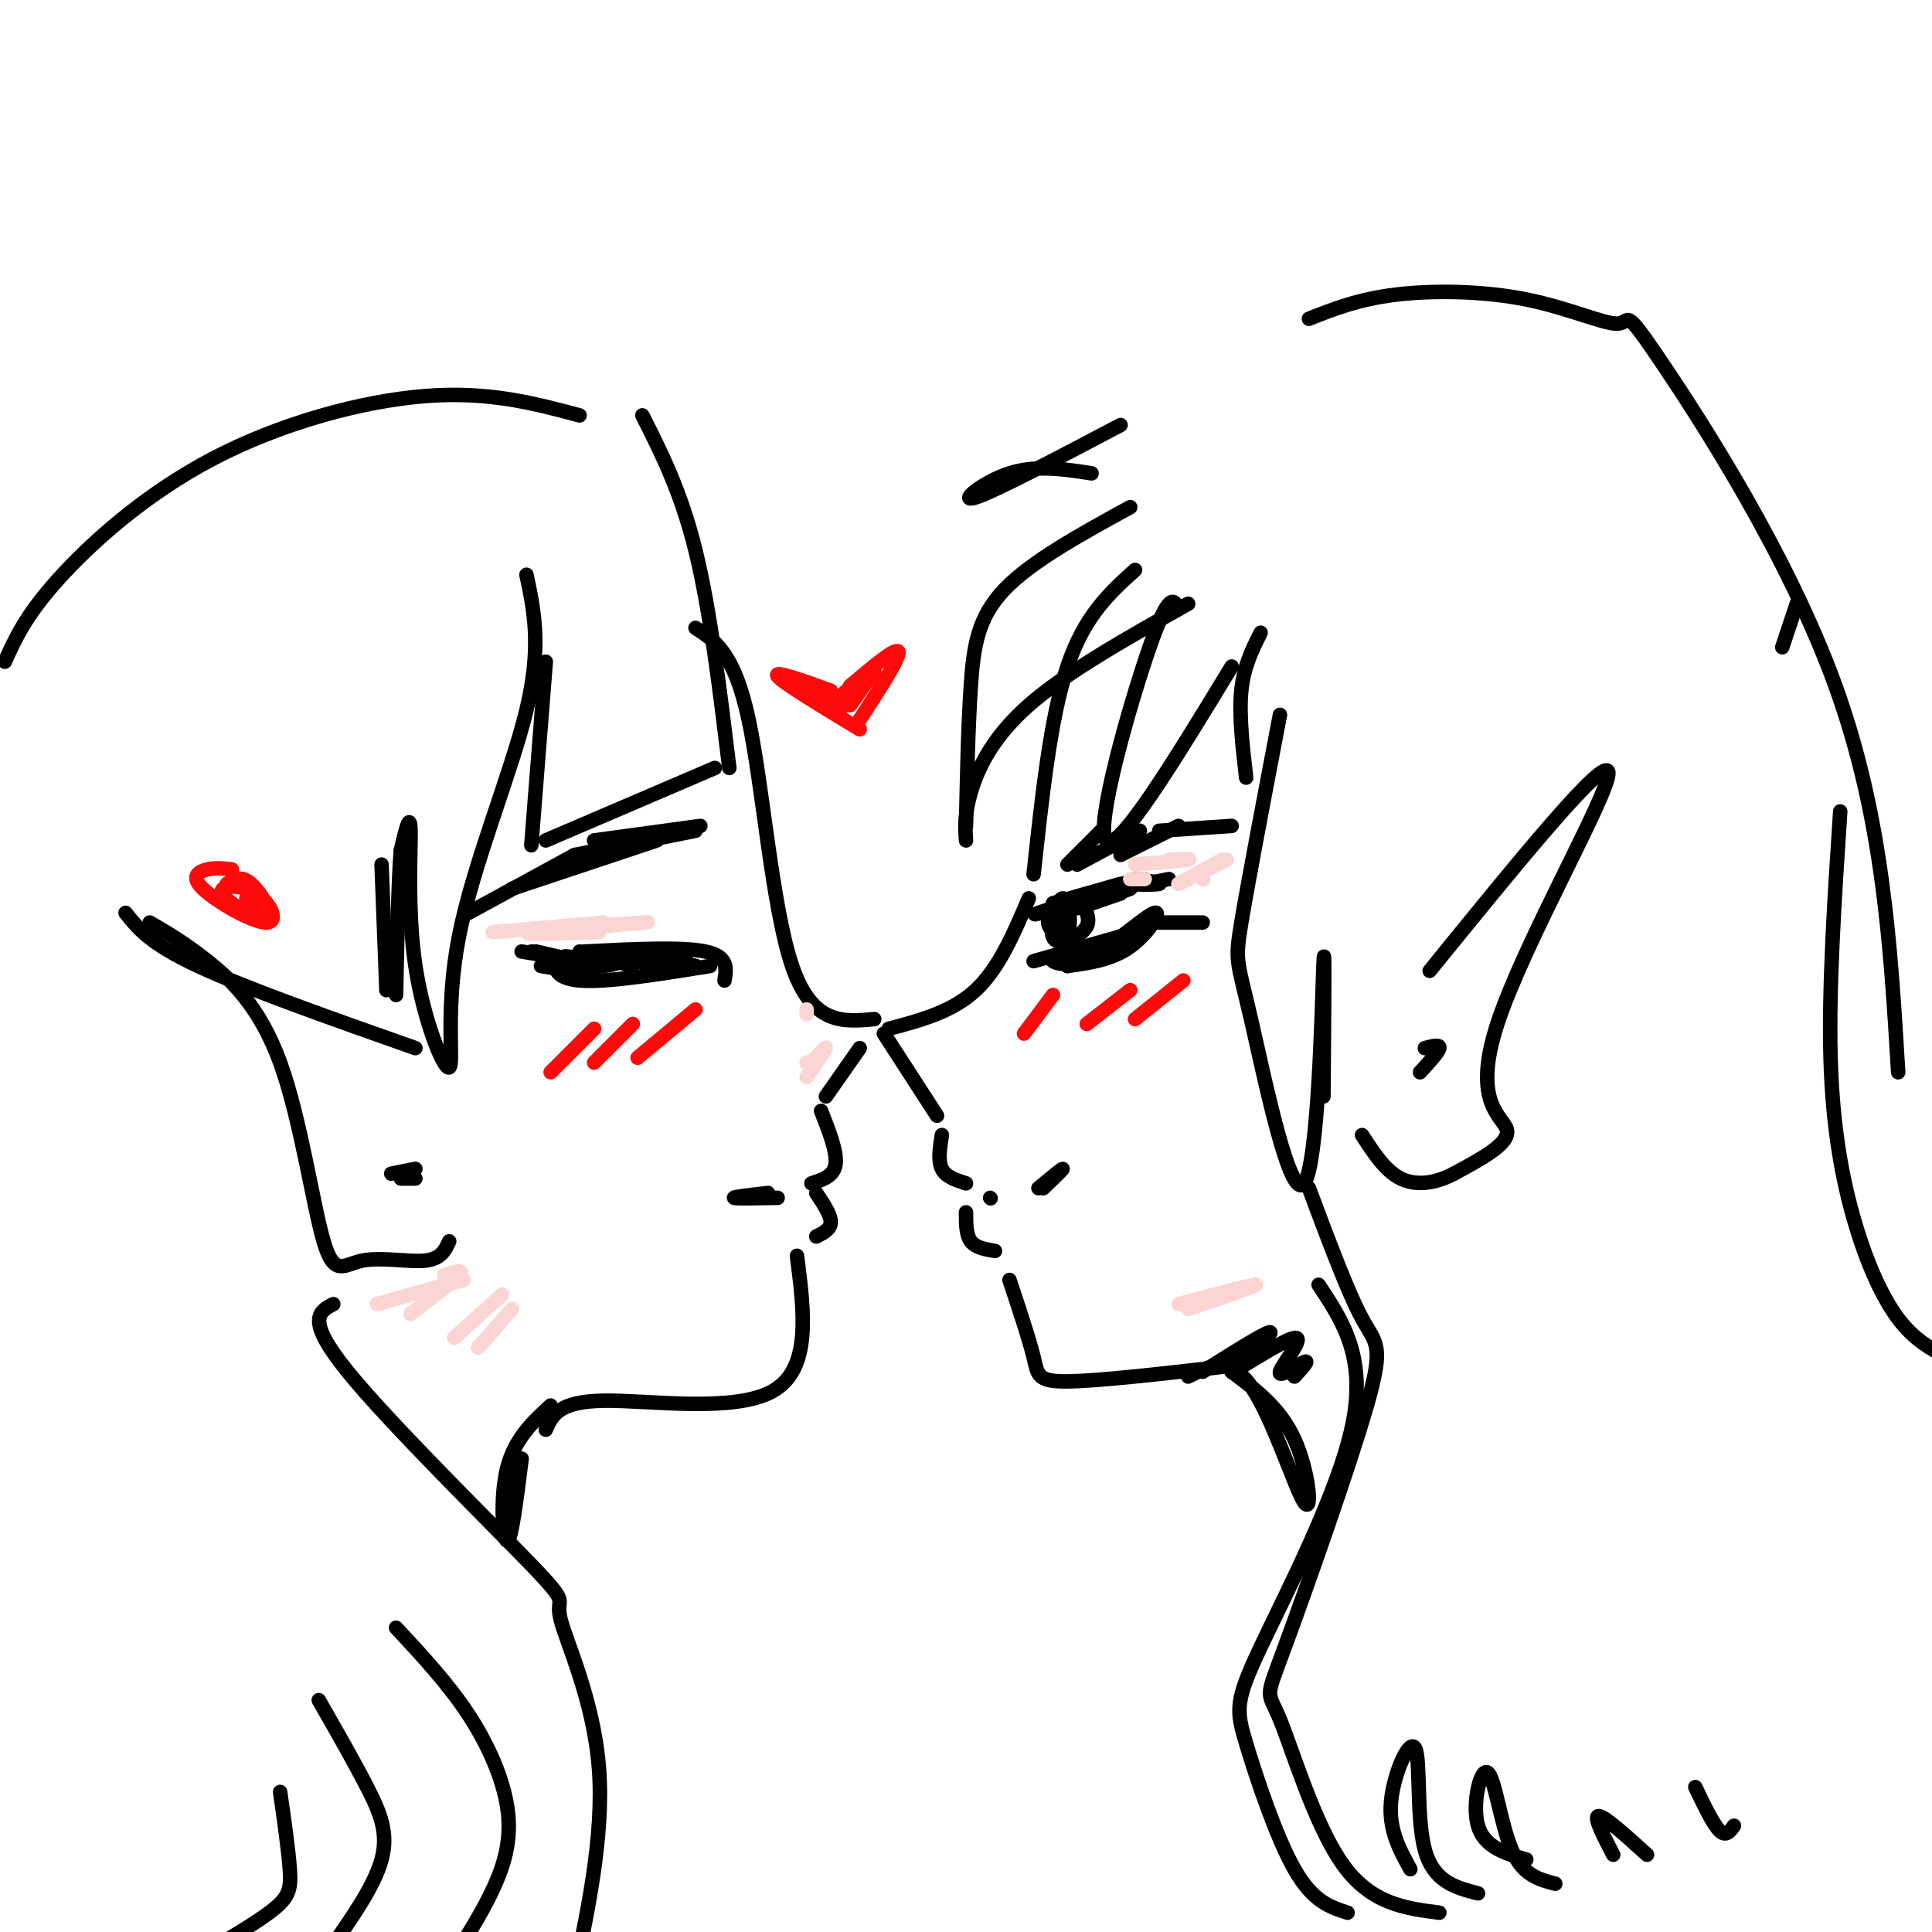 <svg viewBox='0 0 400 400' version='1.1' xmlns='http://www.w3.org/2000/svg' xmlns:xlink='http://www.w3.org/1999/xlink'><g fill='none' stroke='rgb(0,0,0)' stroke-width='3' stroke-linecap='round' stroke-linejoin='round'><path d='M235,118c-5.250,4.750 -10.500,9.500 -14,20c-3.500,10.500 -5.250,26.750 -7,43'/><path d='M213,186c-3.083,7.250 -6.167,14.500 -11,19c-4.833,4.500 -11.417,6.250 -18,8'/><path d='M183,214c0.000,0.000 11.000,17.000 11,17'/><path d='M195,235c-0.417,2.667 -0.833,5.333 0,7c0.833,1.667 2.917,2.333 5,3'/><path d='M200,251c0.000,2.333 0.000,4.667 1,6c1.000,1.333 3.000,1.667 5,2'/><path d='M209,265c2.044,6.133 4.089,12.267 5,16c0.911,3.733 0.689,5.067 7,5c6.311,-0.067 19.156,-1.533 32,-3'/><path d='M144,130c4.022,2.600 8.044,5.200 11,19c2.956,13.800 4.844,38.800 9,51c4.156,12.200 10.578,11.600 17,11'/><path d='M178,217c0.000,0.000 -7.000,10.000 -7,10'/><path d='M170,230c1.667,4.250 3.333,8.500 3,11c-0.333,2.500 -2.667,3.250 -5,4'/><path d='M169,247c1.500,2.250 3.000,4.500 3,6c0.000,1.500 -1.500,2.250 -3,3'/><path d='M165,260c1.511,11.733 3.022,23.467 -5,28c-8.022,4.533 -25.578,1.867 -35,2c-9.422,0.133 -10.711,3.067 -12,6'/><path d='M221,199c0.000,0.000 0.100,0.100 0.1,0.1'/><path d='M221,199c-1.761,-0.209 -3.522,-0.418 -3,0c0.522,0.418 3.325,1.463 8,-1c4.675,-2.463 11.220,-8.432 13,-9c1.780,-0.568 -1.206,4.266 -5,7c-3.794,2.734 -8.397,3.367 -13,4'/><path d='M221,200c0.000,-0.333 6.500,-3.167 13,-6'/><path d='M240,191c4.667,0.000 9.333,0.000 9,0c-0.333,0.000 -5.667,0.000 -7,0c-1.333,0.000 1.333,0.000 4,0'/><path d='M121,197c10.083,-0.500 20.167,-1.000 25,0c4.833,1.000 4.417,3.500 4,6'/><path d='M147,200c-10.778,1.733 -21.556,3.467 -27,3c-5.444,-0.467 -5.556,-3.133 -4,-4c1.556,-0.867 4.778,0.067 8,1'/><path d='M124,200c2.167,0.000 3.583,-0.500 5,-1'/><path d='M131,200c0.000,0.000 -11.000,-3.000 -11,-3'/><path d='M117,198c0.000,0.000 11.000,1.000 11,1'/><path d='M130,199c-6.000,0.083 -12.000,0.167 -10,0c2.000,-0.167 12.000,-0.583 22,-1'/><path d='M139,200c-3.917,-0.500 -7.833,-1.000 -7,-1c0.833,0.000 6.417,0.500 12,1'/><path d='M144,200c-1.833,-0.250 -3.667,-0.500 -4,-1c-0.333,-0.500 0.833,-1.250 2,-2'/><path d='M144,200c0.000,0.000 -5.000,-1.000 -5,-1'/><path d='M120,199c0.000,0.000 0.100,0.100 0.1,0.1'/><path d='M120,199c0.000,0.000 -12.000,-2.000 -12,-2'/><path d='M112,200c6.077,0.982 12.155,1.964 10,1c-2.155,-0.964 -12.542,-3.875 -12,-4c0.542,-0.125 12.012,2.536 14,3c1.988,0.464 -5.506,-1.268 -13,-3'/><path d='M220,197c0.000,0.000 9.000,-1.000 9,-1'/><path d='M214,199c0.000,0.000 21.000,-6.000 21,-6'/><path d='M221,179c0.000,0.000 7.000,-7.000 7,-7'/><path d='M223,179c0.000,0.000 13.000,-7.000 13,-7'/><path d='M232,177c0.000,0.000 12.000,-6.000 12,-6'/><path d='M240,172c0.000,0.000 15.000,-1.000 15,-1'/><path d='M145,171c0.000,0.000 -22.000,3.000 -22,3'/><path d='M144,172c0.000,0.000 -25.000,5.000 -25,5'/><path d='M136,174c0.000,0.000 -30.000,10.000 -30,10'/><path d='M119,177c0.000,0.000 -22.000,12.000 -22,12'/><path d='M159,247c-3.667,0.417 -7.333,0.833 -7,1c0.333,0.167 4.667,0.083 9,0'/><path d='M215,246c2.417,-2.000 4.833,-4.000 5,-4c0.167,0.000 -1.917,2.000 -4,4'/><path d='M205,248c0.000,0.000 0.100,0.100 0.1,0.1'/><path d='M296,201c18.363,-22.607 36.726,-45.214 37,-41c0.274,4.214 -17.542,35.250 -23,52c-5.458,16.750 1.440,19.214 2,22c0.560,2.786 -5.220,5.893 -11,9'/><path d='M301,243c-3.800,2.022 -7.800,2.578 -11,1c-3.200,-1.578 -5.600,-5.289 -8,-9'/><path d='M295,217c1.583,-0.417 3.167,-0.833 3,0c-0.167,0.833 -2.083,2.917 -4,5'/><path d='M86,217c-17.500,-6.167 -35.000,-12.333 -45,-17c-10.000,-4.667 -12.500,-7.833 -15,-11'/><path d='M31,191c3.607,2.095 7.214,4.190 12,8c4.786,3.810 10.752,9.336 15,21c4.248,11.664 6.778,29.467 9,37c2.222,7.533 4.137,4.797 8,4c3.863,-0.797 9.675,0.344 13,0c3.325,-0.344 4.162,-2.172 5,-4'/><path d='M83,244c0.000,0.000 3.000,0.000 3,0'/><path d='M86,242c0.000,0.000 -5.000,1.000 -5,1'/><path d='M234,105c-10.222,5.600 -20.444,11.200 -26,17c-5.556,5.800 -6.444,11.800 -7,20c-0.556,8.200 -0.778,18.600 -1,29'/><path d='M200,174c-0.178,-2.689 -0.356,-5.378 1,-10c1.356,-4.622 4.244,-11.178 12,-18c7.756,-6.822 20.378,-13.911 33,-21'/><path d='M244,126c-0.956,-1.867 -1.911,-3.733 -6,8c-4.089,11.733 -11.311,37.067 -9,40c2.311,2.933 14.156,-16.533 26,-36'/><path d='M261,131c-1.750,3.500 -3.500,7.000 -4,12c-0.500,5.000 0.250,11.500 1,18'/><path d='M265,148c-3.306,17.341 -6.612,34.683 -8,43c-1.388,8.317 -0.856,7.611 2,20c2.856,12.389 8.038,37.874 11,34c2.962,-3.874 3.703,-37.107 4,-45c0.297,-7.893 0.148,9.553 0,27'/><path d='M226,98c-5.733,-0.889 -11.467,-1.778 -17,0c-5.533,1.778 -10.867,6.222 -7,5c3.867,-1.222 16.933,-8.111 30,-15'/><path d='M255,284c5.018,3.744 10.036,7.488 13,14c2.964,6.512 3.875,15.792 2,13c-1.875,-2.792 -6.536,-17.655 -11,-24c-4.464,-6.345 -8.732,-4.173 -13,-2'/><path d='M249,284c7.253,-4.562 14.507,-9.124 14,-8c-0.507,1.124 -8.774,7.934 -8,8c0.774,0.066 10.589,-6.611 13,-7c2.411,-0.389 -2.582,5.511 -3,7c-0.418,1.489 3.738,-1.432 5,-2c1.262,-0.568 -0.369,1.216 -2,3'/><path d='M114,291c-3.733,3.444 -7.467,6.889 -9,13c-1.533,6.111 -0.867,14.889 0,15c0.867,0.111 1.933,-8.444 3,-17'/><path d='M271,66c5.125,-2.031 10.250,-4.062 18,-5c7.750,-0.938 18.126,-0.785 27,1c8.874,1.785 16.244,5.200 19,5c2.756,-0.200 0.896,-4.015 9,8c8.104,12.015 26.173,39.862 36,67c9.827,27.138 11.414,53.569 13,80'/><path d='M372,125c0.000,0.000 -3.000,9.000 -3,9'/><path d='M381,168c-1.202,18.256 -2.405,36.512 -2,51c0.405,14.488 2.417,25.208 5,34c2.583,8.792 5.738,15.655 9,20c3.262,4.345 6.631,6.173 10,8'/><path d='M271,246c4.047,10.828 8.095,21.656 11,27c2.905,5.344 4.668,5.203 1,18c-3.668,12.797 -12.767,38.533 -17,50c-4.233,11.467 -3.601,8.664 -1,15c2.601,6.336 7.172,21.810 13,30c5.828,8.190 12.914,9.095 20,10'/><path d='M292,387c-2.262,-4.101 -4.524,-8.202 -4,-14c0.524,-5.798 3.833,-13.292 5,-11c1.167,2.292 0.190,14.369 2,21c1.810,6.631 6.405,7.815 11,9'/><path d='M316,385c-4.357,-1.280 -8.714,-2.560 -10,-7c-1.286,-4.440 0.500,-12.042 2,-11c1.500,1.042 2.714,10.726 5,16c2.286,5.274 5.643,6.137 9,7'/><path d='M341,384c-4.417,-4.000 -8.833,-8.000 -10,-8c-1.167,0.000 0.917,4.000 3,8'/><path d='M359,378c-0.833,1.167 -1.667,2.333 -3,1c-1.333,-1.333 -3.167,-5.167 -5,-9'/><path d='M133,86c4.000,7.917 8.000,15.833 11,28c3.000,12.167 5.000,28.583 7,45'/><path d='M148,159c0.000,0.000 -35.000,15.000 -35,15'/><path d='M110,175c0.000,0.000 3.000,-38.000 3,-38'/><path d='M109,119c1.580,7.440 3.161,14.879 0,28c-3.161,13.121 -11.062,31.922 -14,47c-2.938,15.078 -0.911,26.433 -2,27c-1.089,0.567 -5.293,-9.655 -7,-21c-1.707,-11.345 -0.916,-23.813 -1,-28c-0.084,-4.187 -1.042,-0.094 -2,4'/><path d='M83,176c-0.500,5.667 -0.750,17.833 -1,30'/><path d='M80,205c0.000,0.000 -1.000,-26.000 -1,-26'/><path d='M120,86c-9.435,-2.518 -18.869,-5.036 -32,-4c-13.131,1.036 -29.958,5.625 -44,13c-14.042,7.375 -25.298,17.536 -32,25c-6.702,7.464 -8.851,12.232 -11,17'/><path d='M69,270c-2.927,1.549 -5.853,3.097 3,14c8.853,10.903 29.486,31.159 38,40c8.514,8.841 4.907,6.265 6,11c1.093,4.735 6.884,16.781 8,31c1.116,14.219 -2.442,30.609 -6,47'/><path d='M82,337c5.417,5.827 10.833,11.655 15,18c4.167,6.345 7.083,13.208 8,19c0.917,5.792 -0.167,10.512 -2,15c-1.833,4.488 -4.417,8.744 -7,13'/><path d='M66,352c3.644,6.356 7.289,12.711 10,18c2.711,5.289 4.489,9.511 3,15c-1.489,5.489 -6.244,12.244 -11,19'/><path d='M58,371c0.867,6.067 1.733,12.133 2,16c0.267,3.867 -0.067,5.533 -3,8c-2.933,2.467 -8.467,5.733 -14,9'/><path d='M273,266c4.957,7.461 9.914,14.922 7,29c-2.914,14.078 -13.699,34.774 -19,46c-5.301,11.226 -5.120,12.984 -3,20c2.120,7.016 6.177,19.290 10,26c3.823,6.710 7.411,7.855 11,9'/><path d='M218,187c0.000,0.000 14.000,-4.000 14,-4'/><path d='M219,188c1.486,-1.093 2.971,-2.187 4,-2c1.029,0.187 1.601,1.654 2,3c0.399,1.346 0.624,2.570 -1,4c-1.624,1.430 -5.098,3.066 -6,1c-0.902,-2.066 0.769,-7.832 2,-8c1.231,-0.168 2.021,5.264 1,7c-1.021,1.736 -3.852,-0.225 -4,-2c-0.148,-1.775 2.386,-3.364 3,-3c0.614,0.364 -0.693,2.682 -2,5'/><path d='M217,189c0.000,0.000 18.000,-7.000 18,-7'/><path d='M218,189c0.000,0.000 16.000,-5.000 16,-5'/><path d='M230,185c-9.226,2.598 -18.453,5.196 -15,4c3.453,-1.196 19.585,-6.187 19,-6c-0.585,0.187 -17.888,5.550 -19,6c-1.112,0.450 13.968,-4.014 18,-5c4.032,-0.986 -2.984,1.507 -10,4'/><path d='M223,188c-0.167,0.167 4.417,-1.417 9,-3'/><path d='M237,182c-2.044,0.400 -4.089,0.800 -3,1c1.089,0.200 5.311,0.200 6,0c0.689,-0.200 -2.156,-0.600 -5,-1'/><path d='M237,183c0.000,0.000 5.000,-1.000 5,-1'/></g>
<g fill='none' stroke='rgb(253,10,10)' stroke-width='3' stroke-linecap='round' stroke-linejoin='round'><path d='M123,213c0.000,0.000 -9.000,9.000 -9,9'/><path d='M131,212c0.000,0.000 -8.000,8.000 -8,8'/><path d='M144,209c0.000,0.000 -12.000,10.000 -12,10'/><path d='M218,206c0.000,0.000 -6.000,8.000 -6,8'/><path d='M234,205c0.000,0.000 -9.000,7.000 -9,7'/><path d='M245,203c0.000,0.000 -10.000,8.000 -10,8'/><path d='M172,143c-6.000,-2.167 -12.000,-4.333 -11,-3c1.000,1.333 9.000,6.167 17,11'/><path d='M176,142c4.833,-4.083 9.667,-8.167 10,-7c0.333,1.167 -3.833,7.583 -8,14'/><path d='M165,142c0.000,0.000 10.000,4.000 10,4'/><path d='M173,145c0.000,0.000 8.000,-7.000 8,-7'/><path d='M181,139c0.000,0.000 -5.000,7.000 -5,7'/><path d='M48,180c-1.610,-0.196 -3.220,-0.392 -5,0c-1.780,0.392 -3.730,1.370 -1,4c2.730,2.630 10.139,6.910 13,7c2.861,0.090 1.176,-4.009 -2,-6c-3.176,-1.991 -7.841,-1.874 -7,0c0.841,1.874 7.188,5.505 9,5c1.812,-0.505 -0.911,-5.144 -3,-7c-2.089,-1.856 -3.545,-0.928 -5,0'/><path d='M47,183c-0.940,1.036 -0.792,3.625 1,5c1.792,1.375 5.226,1.536 6,1c0.774,-0.536 -1.113,-1.768 -3,-3'/></g>
<g fill='none' stroke='rgb(251,212,212)' stroke-width='3' stroke-linecap='round' stroke-linejoin='round'><path d='M244,183c0.000,0.000 9.000,-5.000 9,-5'/><path d='M254,178c0.000,0.000 -10.000,5.000 -10,5'/><path d='M249,182c0.000,0.000 0.100,0.100 0.1,0.1'/><path d='M242,178c2.583,-0.083 5.167,-0.167 4,0c-1.167,0.167 -6.083,0.583 -11,1'/><path d='M237,182c0.000,0.000 -3.000,0.000 -3,0'/><path d='M123,192c0.000,0.000 -10.000,1.000 -10,1'/><path d='M102,193c0.000,0.000 23.000,-2.000 23,-2'/><path d='M124,193c-8.711,0.244 -17.422,0.489 -14,0c3.422,-0.489 18.978,-1.711 23,-2c4.022,-0.289 -3.489,0.356 -11,1'/><path d='M168,220c1.583,-1.750 3.167,-3.500 3,-3c-0.167,0.500 -2.083,3.250 -4,6'/><path d='M168,220c0.000,0.000 -1.000,0.000 -1,0'/><path d='M167,210c0.000,0.000 0.000,-1.000 0,-1'/><path d='M96,265c0.000,0.000 -18.000,5.000 -18,5'/><path d='M92,264c2.083,-0.667 4.167,-1.333 3,0c-1.167,1.333 -5.583,4.667 -10,8'/><path d='M104,268c0.000,0.000 -10.000,9.000 -10,9'/><path d='M106,271c0.000,0.000 -7.000,8.000 -7,8'/><path d='M244,270c7.833,-2.083 15.667,-4.167 16,-4c0.333,0.167 -6.833,2.583 -14,5'/></g>
</svg>